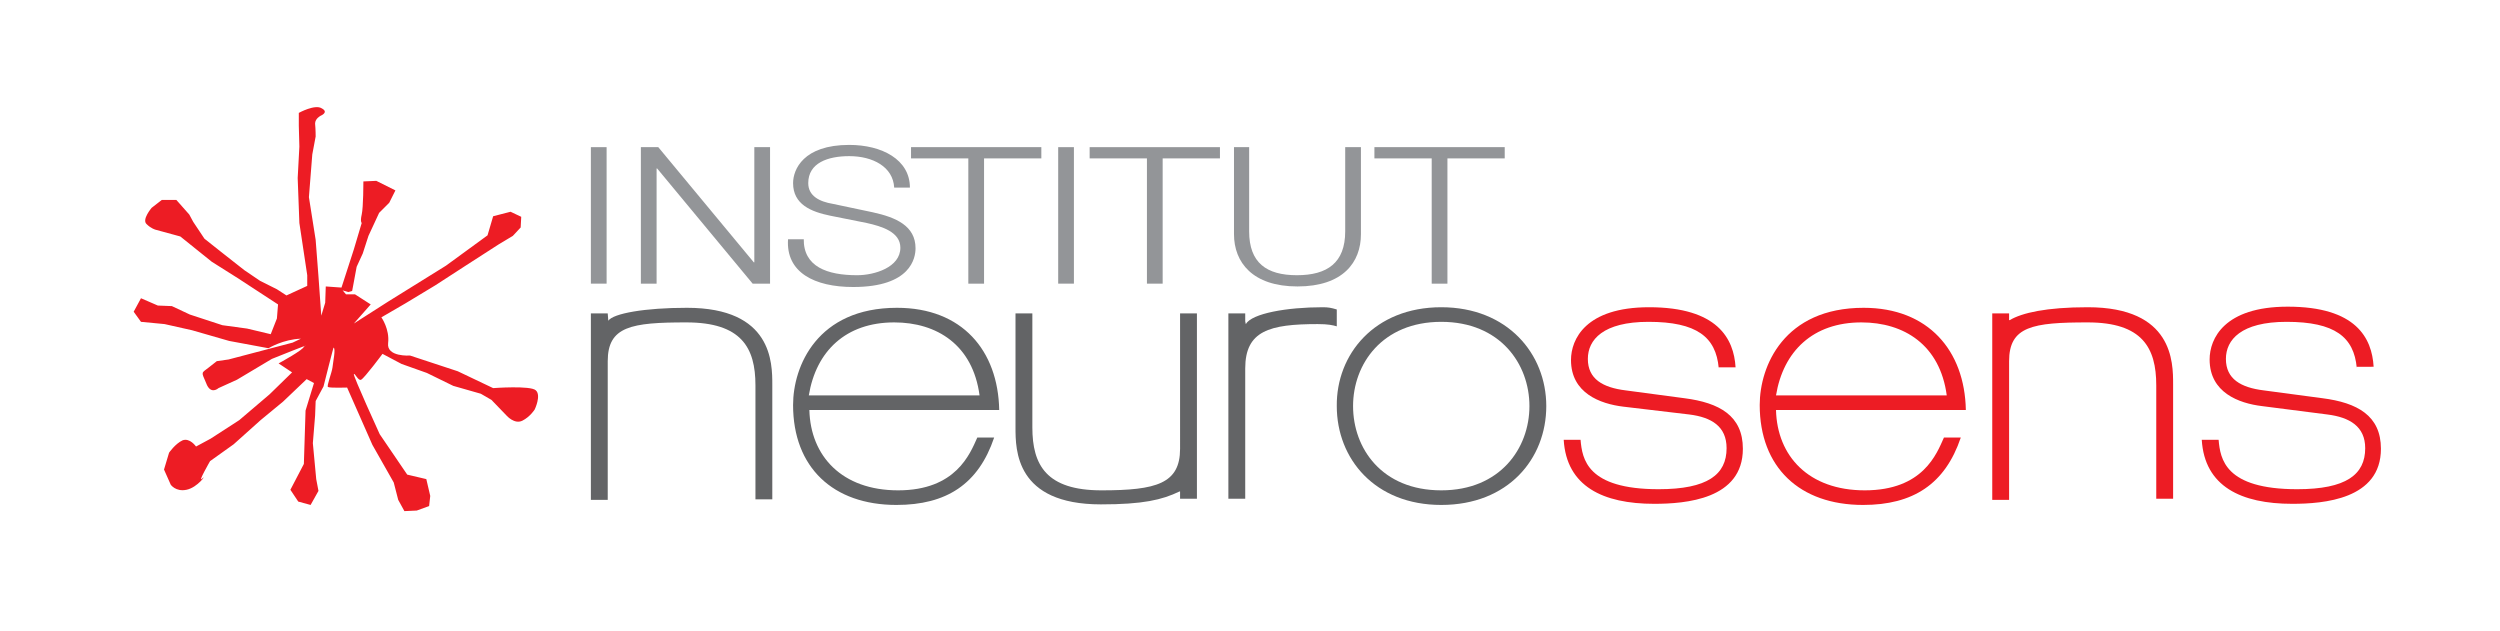 <?xml version="1.0" encoding="utf-8"?>
<!-- Generator: Adobe Illustrator 22.0.0, SVG Export Plug-In . SVG Version: 6.00 Build 0)  -->
<svg version="1.1" xmlns="http://www.w3.org/2000/svg" xmlns:xlink="http://www.w3.org/1999/xlink" x="0px" y="0px"
	 viewBox="0 0 445.1 112.3" style="enable-background:new 0 0 445.1 112.3;" xml:space="preserve">
<style type="text/css">
	.st0{fill:#636466;}
	.st1{fill:#ED1C24;}
	.st2{fill:#939598;}
</style>
<g>
	<g>
		<path class="st0" d="M105.2,55.8h3l0.1,1.3c0.9-1.3,6.5-2.3,14-2.3c15.2,0,15.2,9.8,15.2,13.7v20.4h-3V68.6
			c0-6.7-2.5-11.2-12.3-11.2c-9.8,0-14,0.7-14,6.9v24.7h-3V55.8z"/>
		<path class="st0" d="M144.1,73c0.2,8.2,5.8,14.3,15.8,14.3c10.3,0,12.8-6.5,14.1-9.4h3c-2.8,8.3-8.5,12-17.4,12
			c-11.3,0-18.4-6.7-18.4-17.8c0-6.9,4.3-17.3,18.5-17.3c11.6,0,18,7.6,18.2,18.2H144.1z M174.4,70.4c-1.2-9-7.6-13-15.2-13
			c-8.6,0-13.9,5.1-15.2,13H174.4z"/>
		<path class="st0" d="M213.1,88.8h-3v-1.3H210c-3.1,1.5-6.5,2.3-14,2.3c-15.2,0-15.2-9.7-15.2-13.7V55.8h3v20.3
			c0,6.7,2.5,11.2,12.3,11.2c9.8,0,14-1.2,14-7.4V55.8h3V88.8z"/>
		<path class="st0" d="M218.7,55.8h3v1.4l0.1,0.5c1.1-1.9,7.3-3,13.7-3c1,0,1.5,0.1,2.5,0.4v3c-0.7-0.2-1.5-0.4-3.4-0.4
			c-8.6,0-12.9,1.2-12.9,7.9v23.2h-3V55.8z"/>
		<path class="st0" d="M256.6,54.7c11.8,0,18.7,8.3,18.7,17.6c0,9.4-6.8,17.6-18.7,17.6c-11.8,0-18.6-8.2-18.6-17.6
			C237.9,63.1,244.7,54.7,256.6,54.7z M256.6,87.3c10.5,0,15.7-7.5,15.7-15c0-7.5-5.2-15-15.7-15c-10.5,0-15.7,7.5-15.7,15
			C240.9,79.8,246,87.3,256.6,87.3z"/>
		<path class="st1" d="M306,65.5c-0.5-5.5-3.9-8.2-12.5-8.2c-8.1,0-10.8,3.2-10.8,6.6c0,3.6,2.7,5.1,6.7,5.6l10.5,1.4
			c6.2,0.8,10.4,3.1,10.4,9c0,9-10.2,9.8-15.8,9.8c-9.1,0-15.6-3.1-16.1-11.4h3c0.3,3.4,1.1,8.8,13.9,8.8c8.7,0,12.1-2.6,12.1-7.3
			c0-3.9-2.7-5.5-6.6-6L289,72.4c-4.1-0.5-9.3-2.4-9.3-8.3c0-3.7,2.6-9.4,13.9-9.4c12.2,0,15.1,5.6,15.4,10.7H306z"/>
		<path class="st1" d="M316.2,73c0.2,8.2,5.8,14.3,15.8,14.3c10.4,0,12.8-6.5,14.1-9.4h3c-2.8,8.3-8.5,12-17.4,12
			c-11.3,0-18.4-6.7-18.4-17.8c0-6.9,4.3-17.3,18.5-17.3c11.5,0,18,7.6,18.2,18.2H316.2z M346.6,70.4c-1.2-9-7.6-13-15.2-13
			c-8.6,0-13.9,5.1-15.2,13H346.6z"/>
		<path class="st1" d="M354.7,55.8h3V57h0.1c2.2-1.3,6.5-2.3,13.9-2.3c15.2,0,15.2,9.8,15.2,13.7v20.4h-3V68.6
			c0-6.7-2.5-11.2-12.2-11.2c-9.8,0-14,0.7-14,6.9v24.7h-3V55.8z"/>
		<path class="st1" d="M419.6,65.5c-0.5-5.5-3.9-8.2-12.5-8.2c-8.1,0-10.8,3.2-10.8,6.6c0,3.6,2.7,5.1,6.7,5.6l10.5,1.4
			c6.2,0.8,10.4,3.1,10.4,9c0,9-10.2,9.8-15.8,9.8c-9.1,0-15.6-3.1-16.1-11.4h3c0.3,3.4,1.1,8.8,14,8.8c8.7,0,12.1-2.6,12.1-7.3
			c0-3.9-2.8-5.5-6.7-6l-11.7-1.5c-4.1-0.5-9.3-2.4-9.3-8.3c0-3.7,2.6-9.4,13.9-9.4c12.2,0,15,5.6,15.3,10.7H419.6z"/>
	</g>
</g>
<g>
	<path class="st1" d="M53.2,20.1c0,0,2.9-1.6,4.1-0.8c1.3,0.7-0.2,1.3-0.2,1.3s-1,0.5-1,1.4c0.1,1,0.1,2.3,0.1,2.3l-0.6,3.2
		l-0.6,7.6l1.2,7.6l0.5,6.5l0.5,7l0.7-2.3l0.1-2.9l2.8,0.2l2.2-6.8l1.4-4.7c0,0-0.3-0.2,0-1.5c0.3-1.3,0.3-5.9,0.3-5.9l2.3-0.1
		l3.4,1.7l-1.1,2.2l-1.8,1.8l-1.9,4.1l-1.1,3.4l0.1-0.3l-1.1,2.4l-0.8,4.3l-0.7,0.2L61,51.7l0.6,0.7l1.6,0l2.8,1.8l-3,3.4l6.1-3.9
		l10.3-6.4l7.4-5.4l1-3.4l3.1-0.8l1.9,0.9l-0.1,1.9l-1.4,1.5l-2.5,1.5l-5.9,3.8l-5.4,3.5L72.2,54l-4.3,2.5c0,0,1.5,2.1,1.2,4.6
		c-0.3,2.5,3.9,2.2,3.9,2.2l8.5,2.8l6.3,3c0,0,6.7-0.5,7.6,0.4c1,0.9-0.2,3.4-0.2,3.4s-0.8,1.3-2.2,2c-1.4,0.7-2.8-0.9-2.8-0.9
		l-2.7-2.8l-1.9-1.1l-4.9-1.4l-4.7-2.3l-4.5-1.6L68.1,63c0,0-3.2,4.3-3.8,4.6c-0.5,0.3-1.1-1.2-1.3-1c-0.2,0.2,4.6,10.7,4.6,10.7
		l4.9,7.2l3.4,0.8l0.7,3l-0.2,1.8l-2.2,0.8L72,91l-1.1-2l-0.8-3.1l-3.8-6.7L61.8,69c0,0-3.1,0.1-3.4-0.1c-0.3-0.1,0.7-2.6,0.8-3.5
		c0.1-1,0.6-3.3,0.2-3.5c0.1-0.7-1.8,6.9-1.8,6.9l-1.4,2.6L56.1,74l-0.4,4.9l0.6,6.4l0.4,2.1l-1.4,2.5l-2.2-0.6l-1.4-2.1l2.4-4.6
		l0.3-9.5l1.5-4.9l-1.3-0.7l-4.2,4l-4,3.3l-4.8,4.3l-4.2,3c0,0-2.3,4-1.4,3.1c0.9-0.9-0.8,1.6-2.8,2c-1.9,0.4-2.8-0.9-2.8-0.9
		l-1.2-2.7l0.9-3c0,0,1.1-1.6,2.4-2.2c1.3-0.5,2.4,1.1,2.4,1.1l2.6-1.4l5.1-3.3l5.4-4.6l4-3.9l-2.4-1.6c0,0,4.6-2.5,4.5-3
		c2-0.9-5.7,2.2-5.7,2.2l-6.2,3.7l-3.3,1.5c0,0-1.4,1.3-2.2-0.9c-0.9-2.1-0.9-1.7,0.5-2.8c1.4-1.1,1.4-1.1,1.4-1.1l2.1-0.3L52.1,61
		c0,0,2.1-1,1.5-0.7c-3.2,0.1-5.8,1.7-5.8,1.7l-7-1.3l-6.6-1.9l-4.9-1.1l-4.2-0.4l-1.3-1.8l1.3-2.4l3,1.3l2.5,0.1l3.2,1.5l5.8,1.9
		l4.4,0.6l4.2,1l1.1-2.8l0.2-2.5l-7.2-4.7l-4.6-2.9l-5.6-4.5l-4.4-1.2c0,0-0.8-0.2-1.6-1c-0.9-0.8,0.9-2.9,0.9-2.9l1.8-1.4l2.6,0
		l2.3,2.6l0.7,1.3l2,3l2.9,2.3l4.2,3.3l2.8,1.9l3,1.5l1.7,1.1l3.7-1.7l0-1.9l-1.4-9.3L53,31.7l0.3-5.6l-0.1-3.7L53.2,20.1z"/>
</g>
<g>
	<path class="st2" d="M105.2,26.2h2.8v24.3h-2.8V26.2z"/>
	<path class="st2" d="M114.1,26.2h3.1l17,20.5h0.1V26.2h2.8v24.3h-3.1l-17-20.5h-0.1v20.5h-2.8V26.2z"/>
	<path class="st2" d="M143.1,42.5c-0.1,5,4.2,6.5,9.5,6.5c3.1,0,7.7-1.4,7.7-4.9c0-2.8-3.3-3.8-6-4.4l-6.5-1.3
		c-3.4-0.7-6.6-2-6.6-5.8c0-2.4,1.8-6.8,10-6.8c5.8,0,10.8,2.6,10.8,7.6h-2.8c-0.2-3.7-3.8-5.6-8-5.6c-3.8,0-7.3,1.2-7.3,4.8
		c0,2.3,2,3.3,4.4,3.7l7.1,1.5c4.1,0.9,7.6,2.4,7.6,6.4c0,1.7-0.8,6.9-11.1,6.9c-6.9,0-12-2.6-11.6-8.5H143.1z"/>
	<path class="st2" d="M162.3,26.2h23.1v2h-10.2v22.3h-2.8V28.2h-10.2V26.2z"/>
	<path class="st2" d="M188.4,26.2h2.8v24.3h-2.8V26.2z"/>
	<path class="st2" d="M194.1,26.2h23.1v2H207v22.3h-2.8V28.2h-10.2V26.2z"/>
	<path class="st2" d="M219.6,26.2h2.8v15c0,5.6,3.1,7.8,8.5,7.8c5.4,0,8.6-2.2,8.6-7.8v-15h2.8v15.5c0,5-3.2,9.3-11.3,9.3
		c-8,0-11.3-4.3-11.3-9.3V26.2z"/>
	<path class="st2" d="M244.8,26.2h23.1v2h-10.2v22.3h-2.8V28.2h-10.2V26.2z"/>
</g>
</svg>
